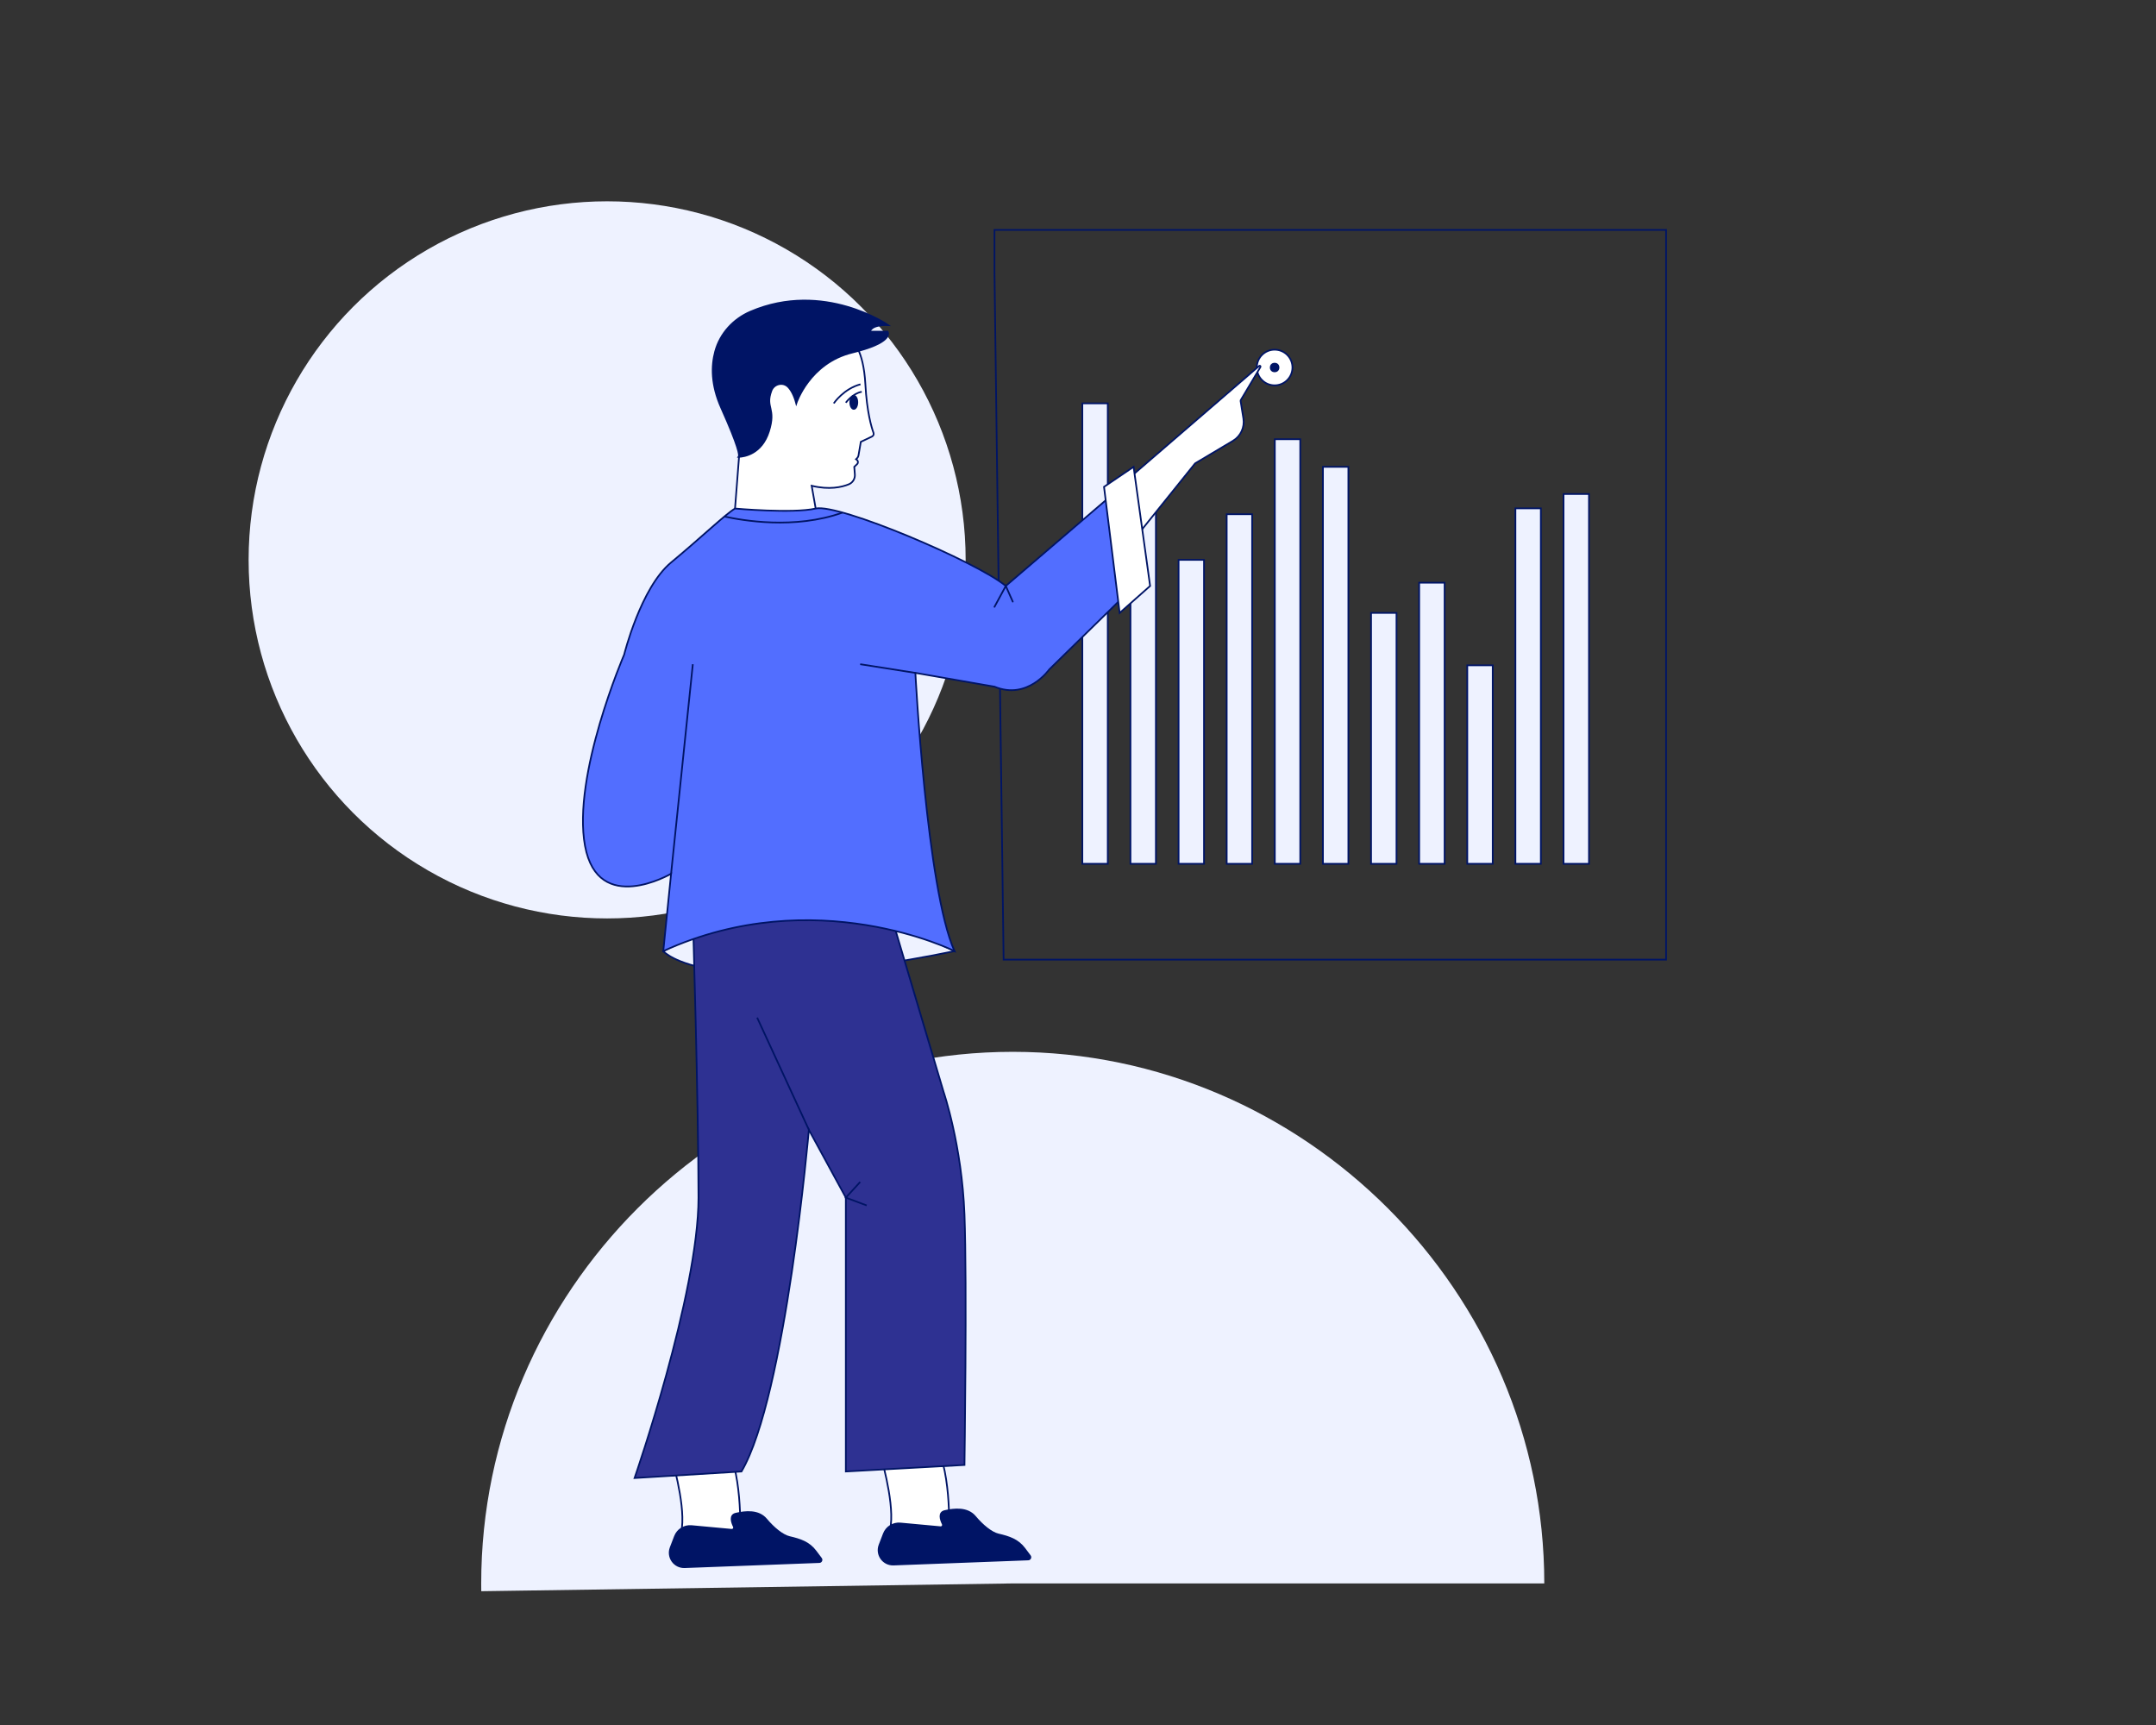 <?xml version="1.0" encoding="utf-8"?>
<!-- Generator: Adobe Illustrator 25.0.0, SVG Export Plug-In . SVG Version: 6.00 Build 0)  -->
<svg version="1.1" id="Illustration" xmlns="http://www.w3.org/2000/svg" xmlns:xlink="http://www.w3.org/1999/xlink" x="0px"
	 y="0px" viewBox="0 0 1280 1024" style="enable-background:new 0 0 1280 1024;" xml:space="preserve">
<rect x="0" y="0" width="1280" height="1024" fill="#333333" stroke="none"/>
<style type="text/css">
	.st0{fill:none;stroke:#001465;stroke-miterlimit:10;}
	.st1{fill:#EEF2FF;}
	.st2{fill:#FFFFFF;stroke:#001465;stroke-miterlimit:10;}
	.st3{fill:#001465;stroke:#001465;stroke-miterlimit:10;}
	.st4{fill:#EEF2FF;stroke:#001465;stroke-miterlimit:10;}
	.st5{fill:#2E3192;stroke:#001465;stroke-miterlimit:10;}
	.st6{fill:#526EFF;stroke:#001465;stroke-miterlimit:10;}
	.st7{fill:none;stroke:#001465;stroke-linecap:round;stroke-miterlimit:10;}
</style>
<polygon class="st0" points="590.42,162.03 595.84,569.65 989.13,569.65 989.13,136.48 590.42,136.48 "/>
<path class="st1" d="M601.26,939.96l-315.54,4.62c-0.02-1.54-0.03-3.08-0.03-4.62c0-173.12,142.45-315.57,315.57-315.57
	s315.57,142.45,315.57,315.57H601.26z"/>
<circle class="st1" cx="360.45" cy="332.35" r="212.85"/>
<path class="st2" d="M435.97,307.19l3.48-44.9c0,0-5.81-63.87,66.58-59.61c0,0,6.58,4.26,7.74,25.55c0.89,16.33,3.6,25.37,4.82,28.7
	c0.32,0.86-0.08,1.82-0.91,2.21l-6.62,3.15l-1.37,7.98c-0.12,0.69-0.45,1.33-0.95,1.82l-0.53,0.52l0.49,0.37
	c0.82,0.62,0.9,1.82,0.15,2.54l-1.68,1.61l0.35,4.49c0.2,2.52-1.23,4.9-3.57,5.86c-4.14,1.7-11.55,3.43-22.07,0.88l3.48,19.74
	C485.39,308.1,449,317.13,435.97,307.19z"/>
<g>
	<path class="st2" d="M398.42,864.23c0,0,8.26,27.1,6.45,42.58s34.58,3.87,34.58,3.87s1.55-40.26-10.06-54.97
		C417.77,841,398.42,864.23,398.42,864.23z"/>
	<path class="st3" d="M410.53,905.92l23.81,2.2c1.04,0.1,1.78-0.98,1.32-1.92c-1.28-2.61-2.62-6.78,1.21-7.65
		c5.68-1.29,13.47-2.15,18.06,3.35c4.22,5.06,9.62,9.56,13.74,10.52c6.42,1.5,11.6,3.15,15.56,8.42l3.24,4.32
		c0.65,0.86,0.06,2.09-1.02,2.13l-79.96,3.03c-6.15,0.23-10.53-5.89-8.33-11.64l2.56-6.66
		C402.26,908.02,406.27,905.53,410.53,905.92z"/>
</g>
<g>
	<path class="st2" d="M522.43,862.68c0,0,8.26,27.1,6.45,42.58s34.58,3.87,34.58,3.87s1.55-40.26-10.06-54.97
		C541.78,839.45,522.43,862.68,522.43,862.68z"/>
	<path class="st3" d="M534.54,904.37l23.81,2.2c1.04,0.1,1.78-0.98,1.32-1.92c-1.28-2.61-2.62-6.78,1.21-7.65
		c5.68-1.29,13.47-2.15,18.06,3.35c4.22,5.06,9.62,9.56,13.74,10.52c6.42,1.5,11.6,3.15,15.56,8.42l3.24,4.32
		c0.65,0.86,0.06,2.09-1.02,2.13l-79.96,3.03c-6.15,0.23-10.53-5.89-8.33-11.64l2.56-6.66
		C526.27,906.47,530.28,903.98,534.54,904.37z"/>
</g>
<path class="st3" d="M526.94,196.87c0,0,4.16,5.55-17.11,11.4c-1.18,0.33-2.45,0.66-3.8,0.99c-25.55,6.19-33.29,30.19-33.29,30.19
	c-1.3-4.85-3-7.85-4.73-9.69c-3.06-3.25-8.53-1.97-10.07,2.22c-3.79,10.28,3,10.05-1.46,24.12c-4.27,13.46-14.66,14.95-17.72,15.09
	h-0.21c0.62-0.79,0.19-5.53-10.32-29.03c-6.14-13.72-5.94-25.02-3.63-33.52c2.9-10.69,10.8-19.28,20.98-23.64
	c43.5-18.6,81.69,8,81.69,8c-10.51-0.39-10.79,3.87-10.79,3.87H526.94z"/>
<g>
	<rect x="642.58" y="239.45" class="st4" width="15.1" height="273.32"/>
	<rect x="671.15" y="284.35" class="st4" width="15.1" height="228.42"/>
	<rect x="699.72" y="332.35" class="st4" width="15.1" height="180.42"/>
	<rect x="728.28" y="305.26" class="st4" width="15.1" height="207.52"/>
	<rect x="756.85" y="260.74" class="st4" width="15.1" height="252.03"/>
	<rect x="785.42" y="277.13" class="st4" width="15.1" height="235.65"/>
	<rect x="813.99" y="363.84" class="st4" width="15.1" height="148.94"/>
	<rect x="842.55" y="345.9" class="st4" width="15.1" height="166.87"/>
	<rect x="871.12" y="394.95" class="st4" width="15.1" height="117.82"/>
	<rect x="899.69" y="301.77" class="st4" width="15.1" height="211"/>
	<rect x="928.26" y="293.26" class="st4" width="15.1" height="219.52"/>
</g>
<g>
	<circle class="st2" cx="756.74" cy="218.16" r="10.58"/>
	<circle class="st3" cx="756.74" cy="218.16" r="2.32"/>
</g>
<path class="st2" d="M669.33,284.7l78.23-67.48c0.43-0.37,1.05,0.15,0.76,0.64l-11.74,19.74c-0.06,0.1-0.08,0.22-0.06,0.34
	l1.67,10.47c0.84,5.29-1.62,10.56-6.22,13.29l-22.37,13.32c-0.05,0.03-0.1,0.07-0.13,0.12l-35.7,44.4
	c-0.28,0.35-0.84,0.18-0.89-0.26l-3.71-34.14C669.14,284.97,669.2,284.81,669.33,284.7z"/>
<path class="st4" d="M393.77,564.61c0,0,25.29,30.19,172.9,0C566.68,564.61,482.03,518.16,393.77,564.61z"/>
<path class="st5" d="M527.06,536.74l33.16,111.48c0,0,10.84,31.74,12.39,72.77s0,148.65,0,148.65l-70.45,3.87V710.94l-21.94-40.26
	c0,0-13.68,157.94-40,202.84l-63.48,3.87c0,0,37.94-109.16,37.94-166.45s-3.35-166.97-3.35-166.97L527.06,536.74z"/>
<path class="st6" d="M398.42,518.68c0,0-43.35,25.29-51.1-16.52c-7.74-41.81,23.23-113.55,23.23-113.55s9.81-39.74,27.87-54.71
	s32.57-28.94,37.96-32.02c0,0,34.17,3.08,47.91,0s95.29,31.5,112.84,45.95L665.77,289l7.23,59.35l-50.06,49.03
	c0,0-12.9,18.42-32.52,10.24l-46.97-8.18c0,0,6.71,128.52,23.23,165.16c0,0-82.58-41.29-172.9,0L398.42,518.68z"/>
<line class="st0" x1="411.32" y1="394.29" x2="398.42" y2="518.68"/>
<line class="st0" x1="510.68" y1="394.29" x2="543.45" y2="399.45"/>
<polyline class="st7" points="601.26,357.13 597.13,347.84 590.42,360.23 "/>
<polygon class="st2" points="655.45,289 673,277.13 682.81,347.84 664.74,363.84 "/>
<line class="st0" x1="449.52" y1="604.1" x2="480.23" y2="670.68"/>
<polyline class="st0" points="510.68,701.65 502.16,710.94 514.55,715.58 "/>
<ellipse class="st3" cx="506.89" cy="238.84" rx="2.1" ry="3.9"/>
<path class="st0" d="M430.08,306.6h0.01c10.23,2.3,41.72,7.91,70.13-2.33"/>
<path class="st2" d="M495,239.45c0.22-0.37,6.09-8.74,15.87-11.32"/>
<path class="st0" d="M502.16,239.04c0.16-0.24,4.21-5.57,9.45-6.46"/>
<path class="st1" d="M502.16,237.03"/>
</svg>
